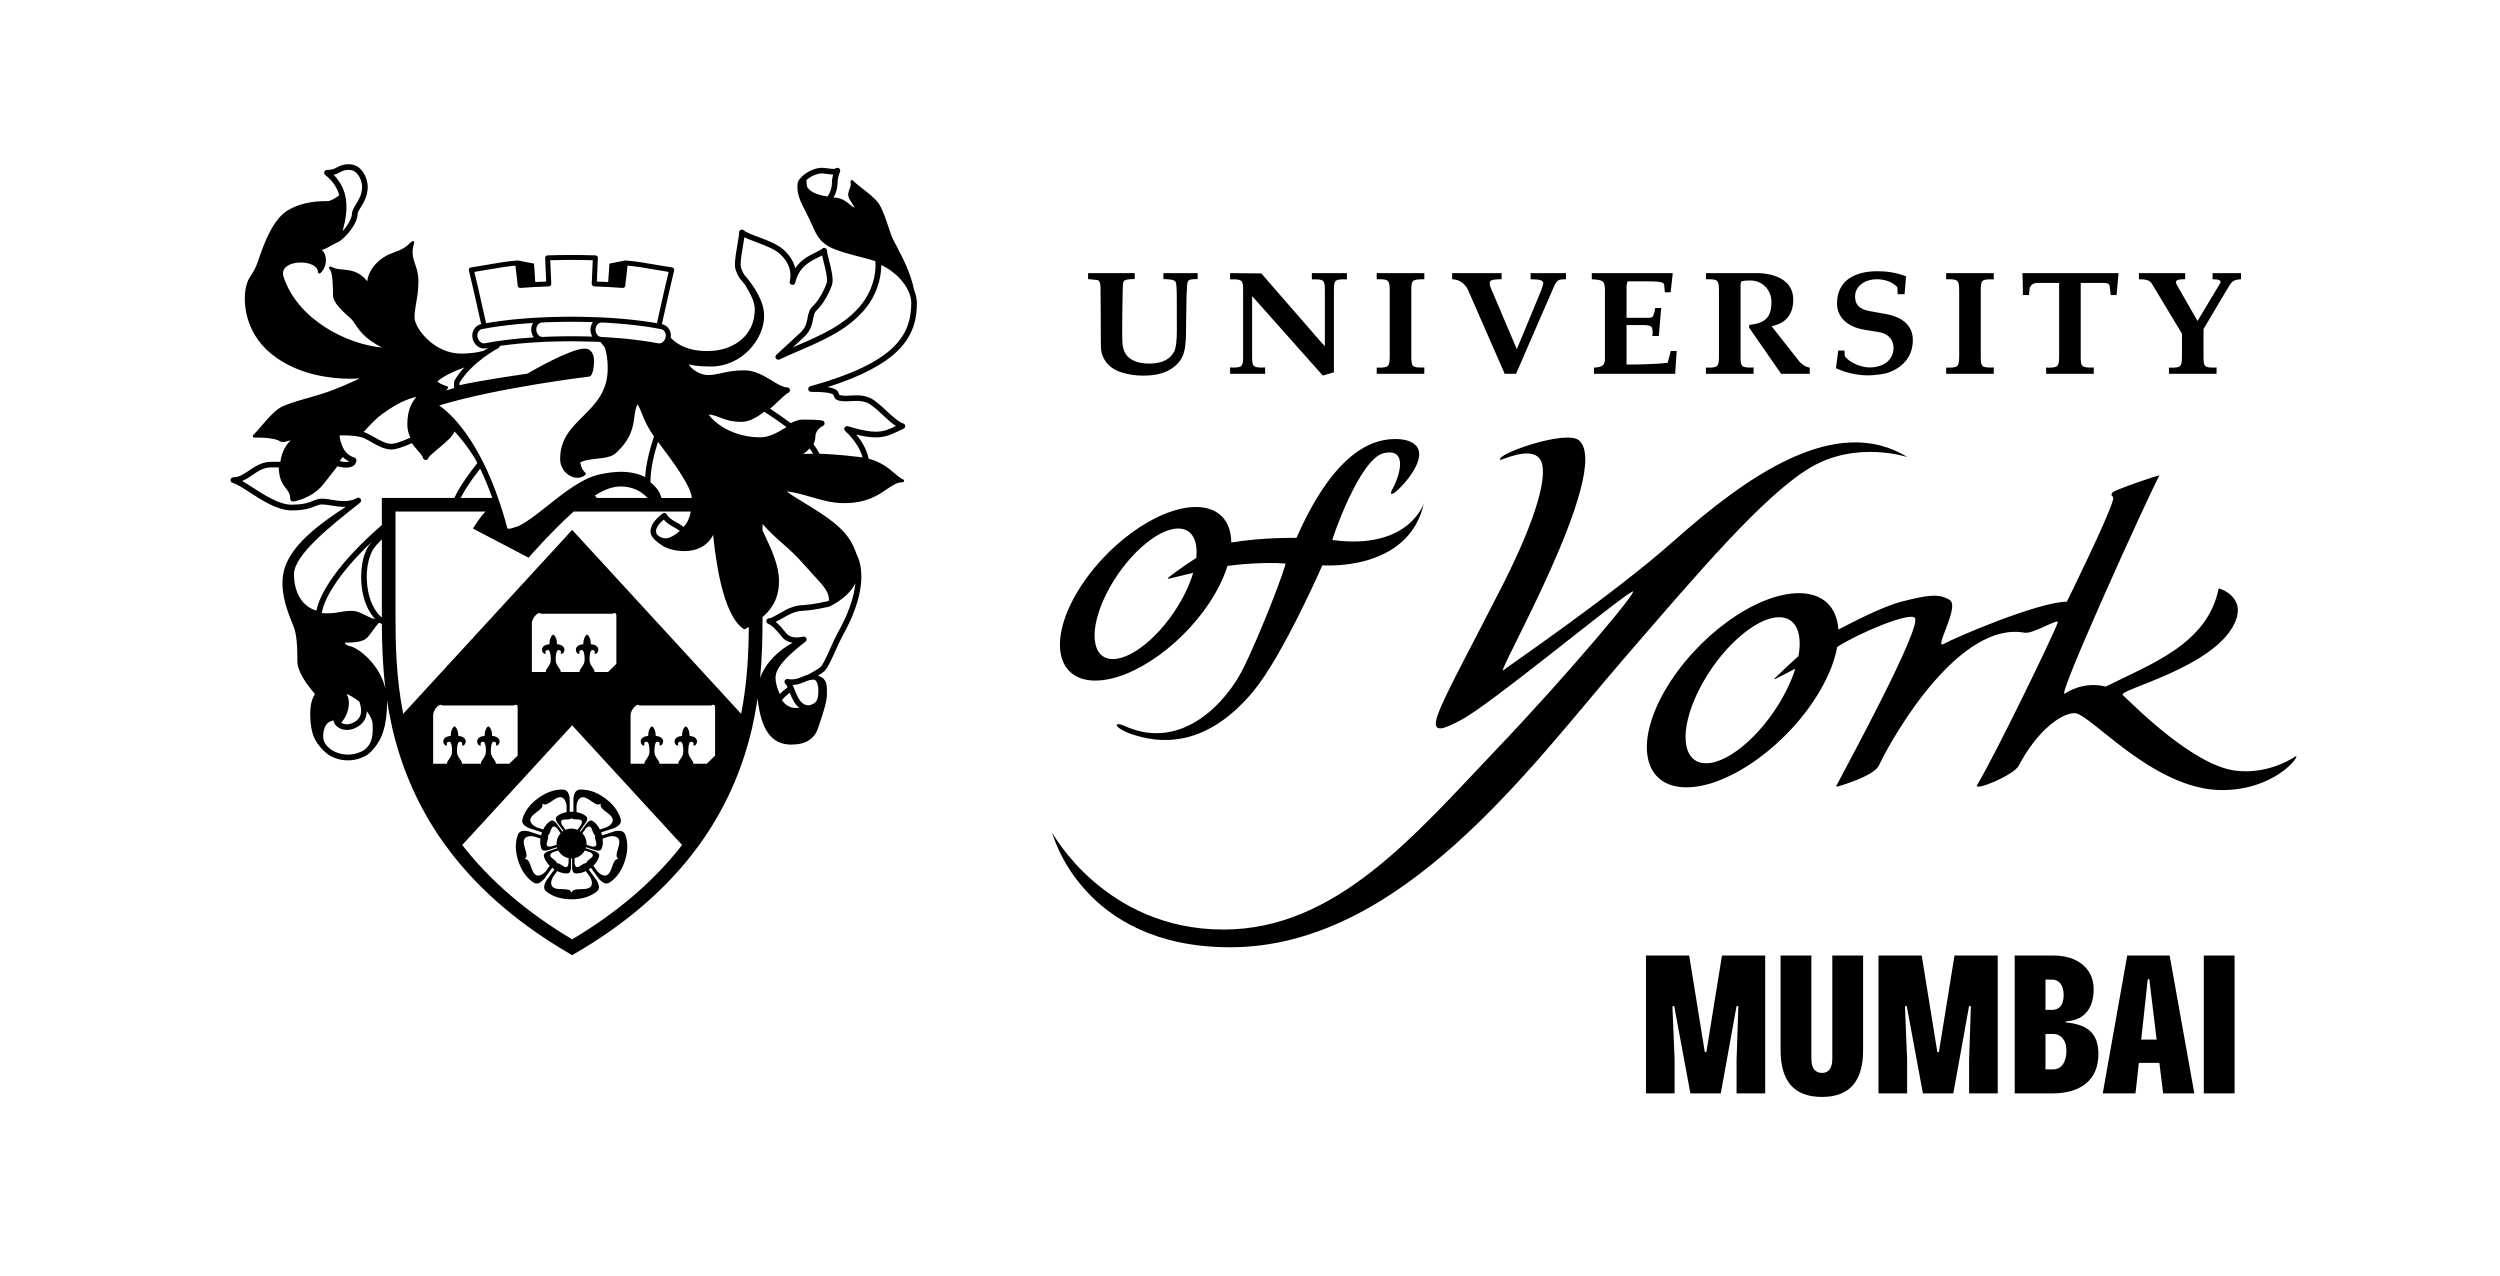 <svg width="944" height="482" viewBox="0 0 944 482" fill="none" xmlns="http://www.w3.org/2000/svg">
<path d="M694.123 132.351L693.254 139.025C693.254 139.025 698.479 141.742 705.344 141.742C707.252 141.742 711.303 141.341 713.092 140.683C719.275 138.422 722.283 133.939 722.283 128.429C722.283 122.92 718.407 119.696 711.929 118.54L707.252 117.707C703.548 117.101 700.477 116.217 700.477 111.915C700.477 108.212 703.962 105.446 708.75 105.446C711.471 105.446 714.706 106.391 716.443 108.487L716.558 111.097H719.163L719.741 104.342C716.033 102.914 712.503 102.413 708.922 102.413C700.537 102.413 693.661 105.781 693.661 114.614C693.661 119.365 697.063 123.347 703.962 124.503L709.619 125.44C713.551 126.109 715.004 128.872 715.004 131.236C715.004 136.266 710.83 138.746 705.918 138.746C702.911 138.746 698.409 137.039 696.612 134.504L696.437 132.351H694.123Z" fill="black"/>
<path d="M566.506 173.659C566.785 173.923 577.261 168.655 581.104 172.871C585.602 177.76 579.728 196.545 567.616 220.484C555.847 243.701 545.285 262.851 542.799 270.216C540.28 277.681 545.684 274.96 551.356 272.056C562.645 266.264 610.311 226.521 616.37 223.38C619.777 221.618 592.351 254.311 565.429 282.57C534.552 314.921 504.741 350.998 461.984 350.998C417.131 350.998 397.316 314.423 397.316 314.423C397.316 314.423 408.217 357.686 464.48 357.686C528.939 357.686 577.548 290.001 612.793 249.159C641.344 216.093 666.123 186.902 683.602 176.551C701.099 166.19 720.251 172.607 720.251 172.607C692.975 155.769 659.083 180.236 631.803 204.434C609.163 224.529 570.158 251.084 567.616 253.114C564.296 255.75 609.215 177.607 596.249 166.287C591.442 162.078 564.359 171.607 566.506 173.659Z" fill="black"/>
<path d="M846.203 105.465V103.13H835.481V105.453C837.784 105.453 838.973 105.836 838.339 106.944C837.761 107.948 829.79 121.205 829.79 121.205C829.79 121.205 822.731 108.907 821.96 107.55C821.24 106.29 821.375 105.327 825.124 105.457V103.134H807.656V105.468C811.793 105.364 812.158 106.483 813.116 108.071C814.07 109.662 823.909 126.012 823.909 126.012V134.578C823.853 138.549 823.626 138.928 818.989 138.824V141.147H836.979V138.764C832.294 138.932 832.059 138.552 832.059 134.582C832.059 134.582 832.007 124.808 832.059 124.239C832.059 124.239 840.873 109.324 841.649 108.1C842.431 106.877 843.068 105.472 846.203 105.472" fill="black"/>
<path d="M469.4 134.504C469.4 138.485 469.165 138.924 464.48 138.757V141.144H477.718V138.757C473.037 138.924 472.802 138.485 472.802 134.504V111.807L499.494 141.82L503.679 140.571V109.759C503.679 105.788 503.918 105.349 508.595 105.506V103.13H495.35V105.506C500.045 105.349 500.269 105.788 500.269 109.759V130.697L498.95 129.314L476.283 103.245L464.48 103.13V105.506C469.165 105.349 469.4 105.788 469.4 109.759V134.504Z" fill="black"/>
<path d="M524.762 134.504C524.706 138.486 524.467 138.924 519.846 138.805V141.14H537.824V138.753C533.151 138.921 532.912 138.482 532.912 134.5V109.755C532.912 105.785 533.121 105.431 537.824 105.45V103.126H519.846V105.457C524.467 105.346 524.706 105.785 524.762 109.755V134.5V134.504Z" fill="black"/>
<path d="M563.673 110.484C563.14 109.264 562.328 107.829 562.555 106.502C562.742 105.502 564.996 105.45 567.009 105.45V103.126H548.341V105.45C550.141 105.45 552.91 106.398 554.297 109.428L568.168 141.136H572.476C572.476 141.136 582.006 119.09 586.85 108.045C588.002 105.614 588.58 105.45 591.304 105.45V103.126H577.947V105.45C581.458 105.45 582.736 105.859 582.736 106.937C582.736 107.502 582.229 108.595 581.879 109.815L572.748 131.85L563.673 110.48V110.484Z" fill="black"/>
<path d="M606.025 135.445C606.025 137.876 605.149 138.638 601.884 138.816V141.14H632.545L633.119 132.534H630.868L629.72 136.995C629.72 136.995 624.551 137.66 614.183 137.66V122.752H620.843C621.879 122.752 623.72 122.856 623.902 124.12C624.163 125.232 623.947 126.883 623.947 126.883H626.373L627.268 116.291H624.968C624.864 117.562 624.696 118.053 624.338 118.99C624.077 119.99 623.265 119.99 622.456 119.99H614.183V108.223C614.183 107.547 614.35 106.829 614.574 106.234C616.251 106.234 623.66 106.175 625.74 106.342C627.003 106.454 628.337 106.673 628.4 107.55C628.512 108.77 628.632 110.354 628.632 110.354H630.834L631.408 105.179L631.635 103.134H601.057V105.461C605.473 105.68 605.905 106.071 606.025 109.491V135.448V135.445Z" fill="black"/>
<path d="M649.084 134.504C649.021 138.486 648.794 138.924 644.161 138.805V141.14H662.154V138.753C657.47 138.921 657.231 138.482 657.231 134.5V107.539C657.231 107.156 657.47 106.279 657.47 106.279C658.889 105.944 659.281 105.907 660.932 105.907C665.441 105.907 668.896 109.458 668.896 113.986C668.896 119.027 667.305 122.039 660.567 122.659L660.432 123.667L672.541 141.136H683.356V138.802C681.899 138.646 680.17 137.489 679.301 136.322L668.941 123.169C675.03 122.012 677.345 117.845 677.106 112.532C676.786 105.461 669.597 103.126 663.205 103.126H644.161V105.457C648.794 105.346 649.021 105.785 649.084 109.755V134.5V134.504Z" fill="black"/>
<path d="M739.791 134.504C739.713 138.486 739.497 138.924 734.875 138.805V141.14H752.842V138.753C748.162 138.921 747.938 138.482 747.938 134.5V109.755C747.938 105.785 748.162 105.346 752.842 105.502V103.126H734.875V105.457C739.497 105.346 739.713 105.785 739.791 109.755V134.5V134.504Z" fill="black"/>
<path d="M785.679 106.829H793.826C797.009 106.892 796.439 107.223 796.841 109.985C796.957 110.759 796.957 110.629 796.957 111.406H799.211C799.513 108.086 799.964 103.13 799.964 103.13H763.646C763.646 103.13 763.937 108.699 763.822 111.406H766.136C766.252 110.023 766.315 109.547 766.427 108.602C767.131 107.394 767.642 107 769.047 106.833H777.529V134.507C777.469 138.485 777.238 138.928 772.613 138.813V141.136H790.591V138.761C785.918 138.928 785.679 138.489 785.679 134.511V106.836V106.829Z" fill="black"/>
<path d="M410.863 105.375V103.13H428.472V105.375C426.467 105.375 425.193 105.55 424.652 105.892C424.376 106.048 424.186 106.364 424.097 106.829C423.836 107.952 423.739 123.626 423.739 123.626C423.739 126.912 423.769 128.946 423.847 129.715C424.022 131.407 424.447 132.775 425.159 133.801C425.867 134.846 426.94 135.679 428.405 136.318C429.859 136.957 431.715 137.285 433.962 137.285C436.544 137.285 438.598 136.846 440.13 135.995C441.658 135.143 442.753 134.028 443.406 132.663C444.058 131.295 444.378 128.7 444.378 124.86C444.378 124.86 444.371 111.71 444.352 110.669C444.296 108.402 444.173 107.03 443.965 106.565C443.83 106.268 443.618 106.056 443.324 105.918C442.705 105.61 441.371 105.424 439.302 105.375V103.13H452.242V105.375C450.509 105.375 449.417 105.506 448.977 105.788C448.757 105.929 448.575 106.201 448.429 106.61C448.295 107.015 448.124 108.543 448.027 112.071C447.941 115.309 447.837 126.079 447.837 126.079C447.837 127.689 447.717 129.366 447.471 131.091C447.229 132.82 446.737 134.292 446.014 135.519C445.276 136.746 444.244 137.861 442.902 138.842C441.564 139.831 439.977 140.579 438.132 141.077C436.299 141.586 434.174 141.831 431.763 141.831C428.934 141.831 426.296 141.467 423.847 140.735C422.058 140.196 420.609 139.474 419.476 138.564C418.335 137.653 417.478 136.634 416.886 135.511C416.289 134.388 415.928 133.303 415.797 132.251C415.708 131.611 415.659 129.857 415.659 127.027C415.659 127.027 415.637 110.197 415.548 108.186C415.492 107.39 415.38 106.81 415.208 106.45C415.115 106.256 414.884 106.022 414.508 105.758L410.863 105.375Z" fill="black"/>
<path d="M503.101 203.903C502.87 203.877 513.343 173.12 522.548 171.101C532.331 168.956 527.929 180.927 525.898 184.459C524.493 186.89 525.425 187.121 527.46 185.325C530.918 182.269 539.02 172.8 534.597 168.16C533.192 166.688 530.613 165.777 526.733 165.777C516.589 165.777 502.952 172.681 489.554 203.103C489.554 203.103 476.417 202.869 464.928 204.862C464.872 196.727 460.243 191.441 451.56 191.441C437.096 191.441 416.87 206.115 406.391 224.216C395.911 242.314 399.142 256.988 413.61 256.988C428.077 256.988 448.299 242.314 458.782 224.216C460.918 220.528 462.472 216.985 463.489 213.676C467.104 213.197 476.764 212.156 485.354 212.784C486.033 212.833 475.821 239.909 468.99 253.274C463.504 264.003 446.89 284.146 424.682 274.149C420.128 272.104 420.474 274.911 427.511 277.279C437.122 280.514 454.906 283.194 473.35 260.914C484.367 247.608 499.326 213.465 499.326 213.465C499.326 213.465 532.006 216.115 537.69 189.909C537.69 189.909 532.249 207.829 503.101 203.906M420.236 248.865C412.063 248.865 410.96 237.831 417.769 224.216C424.581 210.602 436.727 199.568 444.9 199.568C450.069 199.568 452.409 203.981 451.709 210.669C446.368 214.019 441.303 217.97 441.303 217.97C440.748 218.405 440.856 218.632 441.546 218.472L450.542 216.305C449.804 218.788 448.753 221.447 447.371 224.216C440.558 237.831 428.409 248.865 420.236 248.865Z" fill="black"/>
<path d="M867.013 285.455C867.013 285.455 857.089 292.697 844 290.987C828.277 288.923 806.654 267.297 801.559 262.435C799.495 260.453 836.133 252.17 843.855 235.191C848.457 225.075 837.788 222.172 837.788 222.172C833.528 243.099 812.729 250.46 795.082 259.275C795.082 259.275 787.699 256.776 779.657 261.907C776.347 264.007 810.224 189.366 815.352 179.581C815.624 179.054 798.269 185.099 797.713 185.909C796.435 187.708 798.399 186.679 797.859 188.801C796.141 195.352 780.443 227.205 780.443 227.205C769.881 227.205 738.14 240.757 734.015 243.117C729.878 245.489 740.209 229.046 736.206 226.544C732.188 224.023 727.806 224.7 718.44 227.068C710.625 229.042 699.53 234.99 694.164 237.719C693.642 229.343 688.51 223.978 679.257 223.978C663.079 223.978 640.461 240.392 628.732 260.635C617.011 280.886 620.623 297.296 636.808 297.296C652.994 297.296 675.612 280.886 687.336 260.635C690.731 254.769 692.837 249.226 693.724 244.303C702.191 238.835 721.567 230.849 723.088 233.381C725.454 237.34 698.338 287.321 693.37 296.794C693.277 296.965 693.556 297.102 694.141 296.924C700.373 295.02 707.987 292.128 709.466 289.05C716.413 274.606 740.753 234.578 764.459 238.909C767.712 239.511 777.719 233.087 777.003 235.094C775.211 240.102 753.819 284.25 746.596 296.37C744.934 299.136 760.363 292.753 762.249 289.165C769.144 276.004 778.274 269.271 783.376 269.271C789.156 269.271 813.131 298.337 839.04 298.337C858.434 298.337 868.232 285.979 867.013 285.455ZM644.221 288.21C635.079 288.21 633.845 275.867 641.459 260.635C649.081 245.411 662.669 233.065 671.807 233.065C678.153 233.065 680.688 239.009 679.1 247.735C674.427 251.928 670.268 256.003 670.268 256.003C669.764 256.497 669.865 256.639 670.495 256.319L677.907 252.493C677.095 255.066 675.988 257.802 674.572 260.635C666.951 275.867 653.366 288.21 644.221 288.21Z" fill="black"/>
<path d="M236.247 315.59C235.956 314.702 235.64 314.289 234.973 313.947C234.074 313.486 232.256 313.839 232.088 313.891C232.088 313.891 228.357 315.107 227.336 315.438C227.273 315.196 227.202 314.951 227.124 314.702C227.079 314.564 227.031 314.43 226.982 314.296C228.104 313.932 231.887 312.69 231.894 312.69C232.058 312.635 233.735 311.85 234.19 310.954C234.369 310.601 234.454 310.285 234.454 309.939C234.454 309.631 234.387 309.296 234.25 308.88C233.318 306.032 231.35 303.5 228.402 301.363C225.451 299.225 222.428 298.139 219.424 298.132C218.493 298.132 218.001 298.31 217.471 298.834C216.752 299.545 216.521 301.374 216.521 301.556V306.53C216.29 306.519 216.059 306.512 215.82 306.512C215.582 306.512 215.351 306.519 215.12 306.53V301.548C215.116 301.374 214.889 299.545 214.169 298.834C213.637 298.31 213.145 298.132 212.213 298.132C209.205 298.139 206.187 299.225 203.239 301.363C200.287 303.5 198.319 306.032 197.388 308.876C197.25 309.296 197.183 309.631 197.183 309.939C197.183 310.285 197.268 310.601 197.447 310.954C197.902 311.854 199.579 312.635 199.747 312.69C199.747 312.69 203.757 313.995 204.662 314.289C204.614 314.427 204.565 314.564 204.521 314.702C204.442 314.947 204.372 315.185 204.312 315.423C203.011 315.003 199.56 313.895 199.553 313.891C199.389 313.836 197.57 313.486 196.668 313.947C196.005 314.289 195.684 314.702 195.401 315.59C194.477 318.449 194.578 321.646 195.703 325.108C196.829 328.561 198.632 331.212 201.062 332.974C201.819 333.525 202.322 333.673 203.064 333.565C204.059 333.409 205.326 332.06 205.434 331.915C205.434 331.915 207.871 328.565 208.497 327.699C208.605 327.781 208.721 327.87 208.836 327.952C209.008 328.074 209.176 328.19 209.343 328.301C208.617 329.298 206.325 332.454 206.321 332.458C206.228 332.591 205.464 333.96 205.464 334.952C205.464 335.041 205.471 335.131 205.486 335.209C205.605 335.949 205.903 336.38 206.656 336.926C209.09 338.685 212.176 339.577 215.82 339.577C219.465 339.577 222.547 338.685 224.981 336.926C225.734 336.38 226.032 335.949 226.155 335.209C226.17 335.131 226.17 335.041 226.17 334.952C226.17 333.96 225.41 332.591 225.316 332.454C225.316 332.454 223.039 329.327 222.294 328.305C222.465 328.19 222.633 328.074 222.804 327.952C222.92 327.87 223.032 327.784 223.144 327.699C223.863 328.688 226.207 331.915 226.215 331.919C226.319 332.06 227.582 333.409 228.585 333.565C229.323 333.673 229.822 333.525 230.579 332.978C233.008 331.212 234.812 328.561 235.938 325.108C237.067 321.646 237.168 318.449 236.243 315.59M217.691 304.129C217.691 303.958 217.963 302.619 218.452 301.95C219.789 300.11 221.612 301.366 223.222 302.47C224.444 303.314 225.607 304.117 226.479 303.66L226.87 303.459L226.796 303.891C226.785 303.954 226.777 304.017 226.777 304.084C226.777 304.972 227.828 305.768 228.935 306.612C230.102 307.504 231.384 308.478 231.384 309.687C231.384 310.092 231.238 310.519 230.91 310.977C230.411 311.664 229.185 312.341 229.08 312.367C229.08 312.367 227.146 313.006 226.52 313.211C225.894 311.932 225.059 310.91 224.034 310.162C223.617 309.858 223.345 309.783 222.942 309.846C222.436 309.921 221.735 310.62 221.623 310.765C221.623 310.765 220.367 312.497 219.245 314.033C219.137 313.947 219.029 313.869 218.914 313.795C220.035 312.259 221.273 310.508 221.273 310.508C221.366 310.371 221.754 309.62 221.754 309.107C221.754 309.058 221.754 309.014 221.742 308.973C221.675 308.571 221.515 308.341 221.098 308.036C220.132 307.341 218.996 306.88 217.691 306.66C217.691 305.991 217.691 304.129 217.691 304.129ZM221.448 318.029C221.336 316.72 220.777 315.542 219.92 314.639C220.531 313.798 221.291 312.754 221.291 312.754C221.344 312.694 221.832 312.259 222.171 312.148C223.002 311.88 223.308 312.564 223.714 313.724C223.967 314.445 224.232 315.185 224.769 315.449C224.683 315.62 224.627 315.802 224.627 316.01C224.627 316.449 224.78 316.944 224.921 317.434C225.089 317.981 225.212 318.434 225.212 318.788C225.212 319.196 225.048 319.475 224.605 319.62C224.265 319.728 223.617 319.661 223.527 319.643C223.52 319.643 222.361 319.271 221.448 318.977C221.463 318.825 221.467 318.669 221.467 318.512C221.467 318.353 221.459 318.189 221.444 318.029M217.766 309.415C218.999 309.441 219.752 309.523 219.752 310.389C219.752 310.746 219.488 311.341 219.443 311.419C219.435 311.426 218.69 312.497 218.075 313.345C217.404 313.051 216.663 312.884 215.888 312.876C215.861 312.876 215.835 312.873 215.813 312.873C215.015 312.873 214.263 313.036 213.577 313.33C212.958 312.486 212.176 311.415 212.176 311.415C212.138 311.345 211.874 310.757 211.874 310.389C211.874 309.523 212.623 309.441 213.86 309.415C214.613 309.393 215.392 309.374 215.813 308.958C216.234 309.374 217.013 309.393 217.766 309.415ZM202.572 312.371C202.449 312.341 201.223 311.664 200.723 310.977C199.389 309.136 201.148 307.798 202.698 306.612C203.883 305.712 205.002 304.861 204.838 303.891L204.77 303.459L205.158 303.66C206.03 304.117 207.189 303.314 208.415 302.47C210.025 301.366 211.844 300.11 213.182 301.95C213.674 302.623 213.938 303.961 213.938 304.11V306.664C212.641 306.88 211.505 307.341 210.54 308.036C210.115 308.341 209.958 308.571 209.895 308.973C209.887 309.014 209.884 309.058 209.884 309.107C209.884 309.62 210.267 310.371 210.364 310.512C210.364 310.512 211.643 312.263 212.746 313.776C212.619 313.858 212.504 313.943 212.384 314.033C211.263 312.49 210.01 310.761 210.01 310.761C209.899 310.62 209.198 309.921 208.687 309.846C208.281 309.783 208.017 309.858 207.599 310.162C206.578 310.91 205.747 311.928 205.121 313.203C204.383 312.958 202.572 312.371 202.572 312.371ZM210.178 318.977C209.254 319.278 208.091 319.646 208.091 319.646C208.016 319.661 207.364 319.728 207.021 319.62C206.578 319.475 206.414 319.196 206.414 318.788C206.414 318.434 206.537 317.981 206.701 317.434C206.846 316.944 206.995 316.449 206.995 316.01C206.995 315.802 206.939 315.62 206.857 315.449C207.39 315.185 207.659 314.445 207.908 313.724C208.318 312.564 208.628 311.88 209.455 312.148C209.798 312.259 210.275 312.69 210.342 312.757C210.349 312.765 211.102 313.806 211.71 314.639C210.964 315.423 210.446 316.419 210.249 317.527C210.193 317.847 210.159 318.178 210.159 318.512C210.159 318.669 210.171 318.825 210.182 318.977M205.937 329.164C205.87 329.275 204.841 330.227 204.04 330.487C201.871 331.19 201.137 329.108 200.488 327.268C199.993 325.866 199.527 324.543 198.55 324.398L198.118 324.331L198.431 324.026C199.136 323.334 198.733 321.992 198.304 320.568C197.742 318.698 197.112 316.583 199.277 315.88C200.082 315.62 201.472 315.791 201.58 315.832C201.58 315.832 203.287 316.378 204.066 316.628C203.891 317.888 203.984 319.077 204.338 320.178C204.495 320.672 204.662 320.895 205.031 321.081C205.486 321.316 206.462 321.163 206.641 321.107C206.641 321.107 208.594 320.483 210.335 319.921C210.368 320.052 210.405 320.182 210.45 320.308C208.695 320.881 206.772 321.524 206.772 321.524C206.6 321.583 205.713 322.029 205.486 322.49C205.303 322.855 205.296 323.134 205.456 323.628C205.848 324.825 206.559 325.922 207.577 326.907C207.081 327.587 205.926 329.175 205.933 329.164M208.971 324.412C208.244 323.858 207.756 323.438 207.756 322.97C207.756 322.81 207.815 322.639 207.946 322.457C208.154 322.167 208.717 321.843 208.803 321.806C208.81 321.803 209.917 321.42 210.804 321.13C211.591 322.624 213.029 323.725 214.743 324.052C214.736 324.948 214.669 326.071 214.669 326.071C214.661 326.145 214.524 326.784 214.315 327.074C213.804 327.777 213.152 327.401 212.131 326.703C211.501 326.271 210.86 325.851 210.268 325.952C210.182 325.357 209.578 324.877 208.967 324.412M222.834 331.16C222.916 331.26 223.509 332.532 223.509 333.372C223.509 335.644 221.295 335.696 219.342 335.744C217.852 335.781 216.447 335.815 216.007 336.692L215.813 337.082L215.615 336.692C215.179 335.815 213.771 335.781 212.28 335.744C210.327 335.696 208.113 335.644 208.113 333.372C208.113 332.532 208.702 331.26 208.777 331.171C208.777 331.171 209.988 329.506 210.413 328.922C211.605 329.513 212.802 329.814 213.994 329.814C214.512 329.814 214.777 329.725 215.068 329.435C215.433 329.074 215.586 328.097 215.593 327.915V324.152C215.664 324.152 215.735 324.156 215.809 324.156H215.854C215.914 324.152 215.97 324.152 216.025 324.148V327.918C216.033 328.097 216.182 329.071 216.555 329.435C216.845 329.725 217.106 329.814 217.628 329.814C218.821 329.814 220.021 329.513 221.206 328.922C221.75 329.669 222.834 331.156 222.834 331.16ZM222.648 324.412C222.044 324.877 221.437 325.357 221.351 325.952C220.758 325.851 220.114 326.271 219.484 326.703C218.47 327.401 217.818 327.777 217.307 327.074C217.095 326.788 216.961 326.152 216.95 326.059V324.037C218.63 323.695 220.039 322.609 220.814 321.137C221.709 321.427 222.827 321.806 222.827 321.806C222.894 321.84 223.464 322.167 223.677 322.457C223.807 322.639 223.87 322.81 223.87 322.97C223.87 323.438 223.375 323.858 222.648 324.412ZM233.191 324.026L233.508 324.331L233.072 324.398C232.099 324.543 231.633 325.866 231.138 327.268C230.489 329.108 229.751 331.19 227.586 330.487C226.781 330.231 225.756 329.275 225.693 329.179C225.693 329.179 224.459 327.483 224.042 326.907C225.055 325.922 225.767 324.825 226.162 323.628C226.241 323.394 226.278 323.208 226.278 323.037C226.278 322.847 226.229 322.684 226.133 322.49C225.901 322.029 225.018 321.583 224.843 321.524C224.843 321.524 222.909 320.877 221.168 320.312C221.213 320.182 221.25 320.052 221.284 319.918C223.009 320.475 224.981 321.107 224.981 321.107C225.16 321.163 226.136 321.316 226.591 321.081C226.96 320.895 227.128 320.672 227.284 320.178C227.638 319.081 227.731 317.903 227.564 316.642C228.335 316.393 230.027 315.836 230.027 315.836C230.15 315.791 231.544 315.62 232.349 315.88C234.514 316.583 233.881 318.698 233.322 320.568C232.897 321.992 232.494 323.338 233.191 324.026Z" fill="black"/>
<path d="M262.972 320.479C262.972 320.479 262.976 320.479 262.979 320.472ZM171.017 322.937C182.085 337.005 196.78 349.433 214.751 359.909L216.052 360.668L217.352 359.909C235.327 349.433 250.018 337.005 261.083 322.937L264.228 318.754C272.587 307.136 278.763 294.191 282.631 280.19L282.638 280.202L282.769 279.688C283.142 278.324 283.499 276.952 283.824 275.569V275.554L283.827 275.547L284.14 274.231L284.125 274.216C284.934 270.625 285.568 267.111 286.071 263.68C286.078 263.743 286.078 263.803 286.086 263.866C287.349 275.666 291.374 281.161 298.761 281.161C304.254 281.161 307.601 279.042 308.987 274.681C309.099 274.328 309.263 273.84 309.46 273.261C310.504 270.201 312.244 265.078 312.244 262.189C312.244 261.966 312.244 261.739 312.248 261.513C312.267 259.025 312.285 256.256 309.326 255.356C309.196 255.241 309.069 255.14 308.939 255.055C309.96 254.445 310.765 253.921 311.242 253.479C312.524 252.296 313.884 249.263 315.46 245.746C316.355 243.753 317.279 241.69 318.181 240.017C318.229 239.927 318.297 239.801 318.39 239.641C324.923 227.915 326.876 217.461 323.883 210.193C323.864 210.156 323.849 210.119 323.827 210.085C323.786 210.003 323.726 209.933 323.667 209.87C321.882 204.721 319.933 200.824 312.203 195.356C308.894 193.017 305.733 191.106 303.195 189.567C300.587 187.991 298.407 186.667 297.084 185.511C300.158 185.887 303.166 186.76 306.08 187.612C310.086 188.775 314.231 189.984 318.688 189.984C327.177 189.984 331.475 187.054 334.922 184.701C337.054 183.247 338.738 182.102 340.825 182.102C341.093 182.102 341.321 181.912 341.369 181.652C341.421 181.392 341.28 181.132 341.03 181.035C340.035 180.641 339.006 179.764 337.814 178.745C335.615 176.867 332.723 174.414 327.99 173.205C327.975 173.135 327.964 173.064 327.949 172.994C327.282 169.956 325.702 166.93 323.328 164.086C325.512 164.629 328.269 165.168 330.573 165.168C334.292 165.168 336.789 163.963 339.208 162.8C339.834 162.495 340.49 162.182 341.16 161.889C341.567 161.714 341.82 161.305 341.802 160.866C341.779 160.424 341.492 160.041 341.071 159.9C339.144 159.253 336.863 157.119 334.653 155.056C332.283 152.843 330.047 150.754 327.859 149.988C326.462 149.494 325.038 149.267 323.376 149.267C322.631 149.267 321.915 149.308 321.226 149.353C320.574 149.39 319.959 149.431 319.351 149.431C318.595 149.431 317.969 149.371 317.38 149.245C317.033 149.167 316.94 149.089 316.936 149.089C316.914 149.055 316.877 148.929 316.847 148.836C316.485 147.62 315.859 146.653 312.472 146.178C325.139 142.148 333.945 137.53 339.286 132.136C345.409 125.946 346.203 119.403 346.21 114.391C346.21 114.231 346.203 114.071 346.195 113.908V113.77C346.195 113.77 346.188 113.722 346.188 113.711C346.087 112.276 345.726 110.867 345.156 109.513C343.933 103.193 340.821 97.271 338.645 93.133C337.683 91.3 336.852 89.724 336.491 88.676C336.211 87.869 335.932 87.025 335.645 86.17C334.449 82.579 333.215 78.861 331.717 76.701C330.569 75.043 327.979 73.009 325.694 71.213C324.256 70.08 322.892 69.009 322.098 68.198C321.919 68.016 321.639 67.979 321.416 68.109C321.196 68.239 321.095 68.503 321.17 68.745C321.446 69.645 321.159 70.384 320.827 71.243C320.559 71.942 320.275 72.663 320.275 73.533C320.275 74.511 320.991 75.623 321.684 76.697C322.027 77.229 322.59 78.099 322.623 78.433C322.348 78.377 321.699 77.846 321.174 77.415C319.918 76.381 318.196 74.968 316.042 74.723C315.602 74.675 315.173 74.619 314.752 74.559C315.785 72.812 316.262 70.793 316.262 69.221C316.262 67.537 316.623 66.473 317.044 65.25L317.212 64.763C317.365 64.302 317.19 63.793 316.776 63.529C316.366 63.265 315.829 63.31 315.472 63.641C315.464 63.648 315.319 63.778 314.659 63.778C314.089 63.778 313.396 63.685 312.658 63.585C311.834 63.473 310.985 63.362 310.191 63.362C308.476 63.362 305.029 64.41 302.726 66.745C302.707 66.763 302.692 66.789 302.674 66.808C302.666 66.815 302.655 66.823 302.651 66.826C301.328 68.169 301.101 68.875 301.101 70.544C301.101 73.849 302.402 76.392 304.202 79.913C305.096 81.664 306.11 83.642 307.157 86.088C310.18 93.174 313.772 94.118 325.69 97.241C326.555 97.468 327.468 97.71 328.43 97.963C329.134 98.148 329.846 98.375 330.55 98.628C330.997 104.063 329 110.29 325.325 114.908C319.157 122.656 309.784 126.682 300.721 130.578C300.274 130.771 299.819 130.965 299.368 131.162L303.699 127.161C306.162 124.886 306.639 122.425 307.023 120.455C307.291 119.068 307.504 117.975 308.301 117.243C310.88 114.86 313.139 110.569 314.149 107.591C314.86 105.483 313.91 101.714 313.064 98.386C312.68 96.873 312.285 95.308 312.285 94.672C312.285 94.249 312.032 93.865 311.644 93.695C311.249 93.523 310.798 93.602 310.489 93.892C309.997 94.345 309.076 94.791 308.011 95.304C305.685 96.431 302.51 97.966 300.292 101.294C299.689 98.814 298.25 96.472 296.036 94.423C293.655 92.222 289.753 90.761 286.313 89.475C283.958 88.594 281.733 87.761 280.891 86.984C280.577 86.694 280.123 86.62 279.735 86.791C279.344 86.962 279.09 87.345 279.09 87.769C279.09 88.586 278.796 90.285 278.487 92.081C278.025 94.769 277.499 97.817 277.499 100.163C277.499 101.386 277.987 102.788 279.135 104.848C279.172 104.915 279.217 104.978 279.266 105.034C279.895 105.751 280.626 106.628 281.379 107.625C283.145 110.554 285.009 113.807 285.009 116.778C285.009 126.756 277.112 131.842 269.289 132.456C268.462 132.522 267.638 132.552 266.848 132.552C258.381 132.552 254.371 128.786 253.26 127.518C253.45 126.373 253.23 125.202 252.634 124.258C252.034 123.299 251.102 122.644 249.992 122.41L249.921 122.395L252.749 109.811L254.557 102.119C254.617 101.862 254.564 101.591 254.415 101.372C254.266 101.152 254.031 101.007 253.771 100.97C251.71 100.676 249.593 100.308 247.543 99.951C243.85 99.308 240.03 98.643 236.206 98.357C236.098 98.349 235.99 98.364 235.893 98.39L230.128 99.535L229.651 106.502C228.22 106.424 226.792 106.361 225.365 106.309L225.756 97.412C225.767 97.159 225.674 96.918 225.503 96.732C225.331 96.546 225.093 96.438 224.843 96.431C221.821 96.33 218.78 96.278 215.802 96.278C212.824 96.278 209.779 96.33 206.761 96.431C206.507 96.438 206.269 96.546 206.101 96.732C205.929 96.918 205.84 97.159 205.847 97.412L206.235 106.309C204.867 106.361 203.496 106.42 202.121 106.495L201.651 99.535L195.699 98.386C195.602 98.364 195.502 98.349 195.398 98.357C191.578 98.643 187.758 99.308 184.064 99.951C182.015 100.308 179.898 100.68 177.837 100.97C177.572 101.007 177.337 101.152 177.188 101.372C177.039 101.591 176.987 101.862 177.05 102.119L178.858 109.8L181.69 122.403L181.638 122.414C180.557 122.641 179.629 123.295 179.026 124.254C178.366 125.303 178.161 126.622 178.47 127.879C178.996 130.032 180.781 131.597 182.719 131.597C182.969 131.597 183.218 131.571 183.431 131.526L184.333 131.366C183.837 131.682 183.297 132.039 182.723 132.437C180.542 133.047 177.688 133.519 174.073 133.519C163.936 133.519 156.527 123.942 156.527 119.871C156.527 117.979 156.829 116.231 157.149 114.384C157.548 112.101 157.999 109.513 157.999 106.06C157.999 103.39 157.339 101.457 156.758 99.754C155.946 97.368 155.245 95.308 156.396 91.743C156.475 91.505 156.378 91.245 156.165 91.111C155.957 90.973 155.677 90.999 155.491 91.17C152.886 93.576 152.42 94.007 147.78 95.695C143.412 97.286 139.149 101.543 138.683 106.22C137.777 105.071 136.592 104.026 135.623 103.446C133.432 102.141 131.289 101.94 129.403 101.766C127.767 101.613 126.358 101.479 125.102 100.721C124.856 100.576 124.543 100.636 124.372 100.862C124.201 101.089 124.23 101.409 124.439 101.598C125.736 102.796 125.736 109.119 125.736 111.502C125.736 114.283 129.336 117.499 131.714 119.622C132.057 119.927 132.373 120.213 132.649 120.466C133.108 120.89 133.518 121.514 134.036 122.302C135.552 124.619 137.755 127.983 144.288 131.236C131.155 130.035 112.42 120.83 107.083 104.532C106.688 103.323 106.804 102.275 107.43 101.413C108.459 99.996 110.832 99.119 113.616 99.119C116.814 99.119 120.049 100.364 120.049 102.747C120.049 102.967 120.179 103.167 120.381 103.253C120.582 103.342 120.817 103.301 120.977 103.152C123.138 101.16 123.466 98.078 122.676 96.066C122.401 95.368 121.998 94.802 121.502 94.394C122.81 93.999 124.1 93.326 125.203 92.631C125.464 92.531 127.92 91.293 128.069 91.192C130.983 89.241 135.046 84.311 135.046 80.712C135.046 80.184 135.59 79.307 136.164 78.381C137.3 76.556 138.858 74.05 138.858 70.514C138.858 67.552 136.786 62.02 131.788 62.02C129.44 62.02 128.289 62.644 127.271 63.194C126.314 63.715 125.49 64.161 123.478 64.161C123.019 64.161 122.617 64.451 122.464 64.879C122.315 65.31 122.456 65.786 122.814 66.068C125.538 68.206 127.268 70.712 128.103 73.719C126.22 75.191 124.685 75.942 123.537 75.942C121.018 75.942 114.328 75.942 108.511 79.526C102.686 83.118 99.287 93.133 97.461 98.516L97.438 98.587C96.551 101.208 95.657 102.606 94.867 103.84C94.043 105.13 93.335 106.242 92.895 108.272C91.572 114.369 92.523 126.886 104.46 135.151C113.844 141.642 124.834 143.006 132.403 143.006C133.544 143.006 134.68 142.977 135.802 142.913C132.467 144.52 127.458 146.698 123.168 148.185C121.193 148.869 118.771 149.561 116.43 150.23C112.185 151.438 107.799 152.687 105.611 154.033C103.371 155.412 100.651 158.58 98.471 161.123C97.315 162.469 96.32 163.629 95.609 164.287C95.441 164.443 95.385 164.681 95.467 164.893C95.553 165.105 95.754 165.242 95.985 165.242C99.596 165.242 100.815 165.242 103.919 165.896C104.732 166.067 105.104 166.283 105.436 166.476C105.783 166.681 106.144 166.889 106.781 166.889C107.385 166.889 108.246 166.707 109.782 166.235C108.164 167.852 106.323 170.503 105.883 174.388H102.309C98.925 174.388 96.343 176.124 94.066 177.659C92.098 178.983 90.234 180.236 88.121 180.236C87.585 180.236 87.13 180.637 87.059 181.169C86.992 181.7 87.328 182.202 87.849 182.336C89.37 182.734 91.755 184.284 94.285 185.928C98.959 188.957 104.776 192.731 110.076 192.731C115.089 192.731 117.313 191.828 118.935 191.166C119.922 190.764 120.634 190.474 121.722 190.474C122.576 190.474 123.679 190.653 124.849 190.846C126.381 191.099 128.114 191.385 129.906 191.385C130.13 191.385 130.35 191.385 130.57 191.37C120.675 197.78 111.477 204.769 108.022 213.037C104.65 221.108 108.358 230.339 110.348 235.299C110.732 236.254 111.064 237.076 111.239 237.645C112.29 241.05 112.29 247.259 112.29 249.597C112.29 253.605 115.599 258.126 118.923 262.066C117.321 264.531 116.81 268.037 117.325 273.052C117.779 277.488 118.92 280.042 121.756 282.994C122.065 283.343 122.389 283.663 122.717 283.953C122.721 283.956 122.725 283.956 122.725 283.96C123.198 284.377 123.671 284.737 124.104 285.068C124.133 285.09 124.167 285.113 124.201 285.131C126.366 286.429 128.84 287.113 131.352 287.113C132.18 287.113 133.018 287.038 133.872 286.89C135.4 286.585 136.82 286.076 138.102 285.384C138.116 285.373 138.128 285.365 138.143 285.358C138.184 285.332 138.225 285.306 138.266 285.28H138.269C138.269 285.28 138.284 285.269 138.292 285.265C139.205 284.693 139.939 284.034 140.528 283.317C144.337 279.413 146.144 273.785 146.144 265.26C146.144 264.929 146.133 264.606 146.118 264.279C146.606 267.524 147.21 270.837 147.974 274.223L147.963 274.238L148.272 275.554C148.272 275.554 148.272 275.558 148.272 275.562V275.577C148.604 276.96 148.961 278.335 149.334 279.7L149.465 280.209L149.472 280.198C153.34 294.199 159.512 307.14 167.875 318.762L171.02 322.944L171.017 322.937ZM314.13 69.217C314.13 70.659 313.59 72.671 312.431 74.191C307.958 73.533 305.853 72.191 304.869 70.741C304.5 69.793 304.526 68.834 304.552 68.027C304.552 68.001 304.552 67.975 304.556 67.949C306.326 66.34 308.916 65.488 310.194 65.488C310.843 65.488 311.622 65.592 312.375 65.696C313.124 65.797 313.895 65.901 314.588 65.908C314.324 66.838 314.13 67.856 314.13 69.217ZM125.993 66.023C126.984 65.778 127.666 65.41 128.3 65.068C129.206 64.577 129.988 64.15 131.796 64.15C135.236 64.15 136.723 68.362 136.723 70.511C136.723 73.437 135.407 75.552 134.349 77.255C133.577 78.5 132.906 79.571 132.906 80.709C132.906 81.913 131.68 84.805 129.381 87.267C130.424 83.311 131.55 78.236 130.216 73.277C129.481 70.548 128.065 68.117 125.989 66.02M125.542 92.408C125.497 92.445 125.438 92.483 125.367 92.52C125.363 92.52 125.36 92.523 125.352 92.527C125.415 92.486 125.479 92.445 125.538 92.404M261.198 188.021V188.039H249.76C249.146 185.838 248.449 184.567 245.59 182.035C245.601 181.976 245.613 181.92 245.613 181.86C245.613 177.135 246.977 171.414 248.437 166.807C248.557 166.967 248.68 167.131 248.806 167.298C253.398 173.395 261.086 183.6 261.198 188.021ZM229.956 127.396C229.341 127.359 226.885 127.221 226.885 127.221C225.719 127.076 224.828 125.849 224.873 124.41C224.918 122.983 225.909 121.819 227.098 121.782C227.101 121.782 227.113 121.782 227.116 121.782C227.489 121.752 230.198 121.946 230.415 121.96L230.784 121.979C231.447 122.009 232.192 122.072 232.982 122.143C233.43 122.18 233.888 122.221 234.354 122.254L236.359 122.418L239.255 122.73C240.406 122.853 241.494 122.975 242.549 123.135C243.019 123.202 243.477 123.269 243.921 123.328C244.711 123.436 245.46 123.54 246.127 123.659L249.615 124.277C250.185 124.395 250.677 124.745 251.002 125.262C251.389 125.875 251.505 126.663 251.318 127.418C251.005 128.704 249.977 129.675 248.933 129.675C248.818 129.675 248.698 129.663 248.553 129.634L245.266 129.054C244.617 128.939 243.902 128.838 243.142 128.738C242.717 128.678 242.281 128.619 241.841 128.556C240.824 128.399 239.732 128.281 238.67 128.165L236.072 127.883L233.877 127.701C233.422 127.667 232.979 127.63 232.55 127.593C231.779 127.53 231.052 127.466 230.396 127.437L229.949 127.407L229.956 127.396ZM180.692 109.368L179.115 102.673C180.878 102.405 182.656 102.097 184.385 101.795C187.739 101.212 191.194 100.609 194.626 100.297L195.498 107.889C195.554 108.391 196.001 108.755 196.508 108.722C200.067 108.458 203.678 108.261 207.249 108.142C207.502 108.134 207.741 108.026 207.908 107.84C208.08 107.655 208.169 107.409 208.162 107.156L207.771 98.267C210.458 98.186 213.152 98.145 215.798 98.145C218.444 98.145 221.139 98.186 223.826 98.267L223.438 107.156C223.427 107.409 223.52 107.655 223.688 107.84C223.859 108.023 224.098 108.134 224.347 108.142C227.918 108.261 231.529 108.458 235.088 108.722C235.591 108.759 236.038 108.391 236.098 107.889L236.966 100.297C240.402 100.606 243.857 101.212 247.211 101.795C248.937 102.097 250.715 102.405 252.477 102.673L250.901 109.376L248.054 122.053L246.466 121.771C245.765 121.644 244.998 121.54 244.185 121.429C243.745 121.369 243.294 121.306 242.84 121.239C241.748 121.072 240.589 120.945 239.463 120.823L237.391 120.6L234.503 120.343C234.037 120.31 233.582 120.269 233.146 120.232C232.338 120.165 231.574 120.098 230.884 120.068L227.37 119.871C227.329 119.871 227.295 119.871 227.254 119.871C227.213 119.867 227.169 119.86 227.128 119.856C227.128 119.856 226.759 119.826 226.118 119.808L223.583 119.726C221.929 119.652 219.875 119.633 217.702 119.611L215.809 119.592L213.942 119.611C211.766 119.633 209.716 119.652 208.072 119.722L205.531 119.808C204.905 119.826 204.539 119.852 204.539 119.852C204.506 119.852 204.472 119.86 204.442 119.864C204.387 119.864 204.331 119.864 204.275 119.867L200.775 120.061C200.075 120.094 199.314 120.157 198.502 120.228C198.066 120.265 197.611 120.306 197.138 120.339L195.081 120.507L192.185 120.819C191.063 120.942 189.9 121.068 188.816 121.235C188.35 121.302 187.899 121.366 187.459 121.425C186.647 121.537 185.883 121.641 185.182 121.767L183.543 122.057L180.692 109.365V109.368ZM223.658 127.106L223.352 127.095C221.776 127.024 219.812 127.005 217.736 126.983C217.11 126.976 216.473 126.972 215.813 126.964C215.176 126.972 214.542 126.979 213.912 126.983C211.836 127.005 209.872 127.024 208.307 127.095L207.99 127.106L204.715 127.221V127.214C203.574 127.158 202.594 126.02 202.505 124.607C202.452 123.812 202.702 123.042 203.187 122.492C203.522 122.117 203.954 121.882 204.431 121.801C204.446 121.797 204.48 121.793 204.491 121.793C205.214 121.689 208.11 121.629 208.11 121.629H208.151C209.768 121.555 211.807 121.537 213.964 121.514L215.817 121.496L217.691 121.514C219.849 121.537 221.888 121.555 223.52 121.629L223.874 121.641C223.337 122.392 222.998 123.328 222.965 124.343C222.935 125.37 223.196 126.318 223.665 127.098M183.062 129.626C181.929 129.868 180.68 128.838 180.326 127.407C180.144 126.648 180.259 125.864 180.643 125.251C180.971 124.734 181.463 124.384 182.003 124.269L185.525 123.645C186.189 123.526 186.938 123.425 187.731 123.314C188.175 123.254 188.633 123.191 189.11 123.12C190.158 122.96 191.246 122.841 192.397 122.719L195.271 122.406L197.298 122.243C197.768 122.209 198.23 122.169 198.673 122.131C199.463 122.064 200.213 122.001 200.883 121.968L201.241 121.949C200.768 122.767 200.537 123.741 200.604 124.726C200.667 125.741 201.025 126.663 201.569 127.399L201.264 127.414C200.596 127.444 199.873 127.507 199.106 127.574C198.677 127.611 198.23 127.648 197.768 127.682L195.793 127.846L192.986 128.15C191.924 128.262 190.832 128.381 189.818 128.537C189.368 128.604 188.932 128.663 188.507 128.723C187.75 128.827 187.035 128.927 186.39 129.039L183.069 129.626H183.062ZM188.115 131.493C188.279 131.407 188.413 131.284 188.514 131.128L188.846 130.6C189.252 130.545 189.666 130.489 190.102 130.422C191.074 130.269 192.099 130.162 193.184 130.043L195.964 129.742L197.909 129.582C198.372 129.548 198.822 129.507 199.258 129.47C200.004 129.407 200.712 129.347 201.353 129.318L204.741 129.128C204.767 129.128 204.797 129.121 204.823 129.121C204.882 129.121 204.942 129.121 205.024 129.113C205.039 129.113 205.356 129.087 205.911 129.072L208.385 128.994C209.928 128.924 211.874 128.905 213.935 128.886C214.565 128.879 215.202 128.872 215.817 128.864C216.454 128.872 217.091 128.879 217.721 128.886C219.782 128.905 221.727 128.927 223.282 128.994L225.749 129.072C226.263 129.087 226.572 129.11 226.621 129.113C226.632 129.113 226.643 129.113 226.654 129.113C226.677 129.113 226.695 129.113 226.718 129.113C227.094 129.615 227.627 130.288 228.361 131.184C229.099 133.351 229.472 135.995 229.472 139.047C229.472 147.91 224.731 152.62 220.147 157.178C215.705 161.595 211.509 165.766 211.509 173.254C211.509 177.537 214.896 180.41 218.06 180.41C219.204 180.41 220.226 180.027 221.008 179.303C221.12 179.198 221.187 179.05 221.187 178.897C221.187 178.745 221.124 178.596 221.008 178.492C220.281 177.823 219.54 176.964 219.081 174.592C221.023 173.681 223.311 173.432 225.525 173.191C228.298 172.886 230.914 172.599 232.61 171.031C238.472 165.61 239.065 161.06 239.538 157.398C239.773 155.595 239.978 154.003 240.798 152.632C241.446 153.888 241.938 155.089 242.452 156.346C243.466 158.833 244.517 161.402 246.943 164.77C245.441 169.239 243.913 175.061 243.611 180.128C240.917 178.804 237.92 178.157 234.503 178.157C232.125 178.157 229.557 178.47 226.419 179.139C219.883 180.533 212.914 186.069 206.768 190.95C204.64 192.638 202.628 194.237 200.712 195.616C200.697 195.627 200.678 195.642 200.656 195.653C199.206 196.694 197.365 197.932 195.565 198.75L192.707 199.612C192.547 199.627 192.386 199.638 192.23 199.638C192.014 199.638 191.809 199.624 191.607 199.59C191.309 198.46 190.992 197.322 190.672 196.196C190.664 196.174 190.657 196.151 190.653 196.129C190.042 194.01 189.394 191.92 188.727 189.924C188.719 189.902 188.712 189.879 188.704 189.857C180.572 165.599 170.186 156.141 165.87 153.089C188.022 146.349 222.141 142.244 222.495 142.2C222.581 142.189 222.667 142.17 222.749 142.136C224.053 141.627 224.56 136.828 224.187 134.861C223.8 132.809 222.555 131.634 220.777 131.634C215.481 131.634 200.984 140.01 199.121 141.099C196.955 141.411 180.129 143.861 173.51 145.464V144.542C178.154 136.72 188.011 131.534 188.108 131.481M244.547 188.021H225.361C225.119 187.708 224.877 187.403 224.623 187.113C228.1 184.868 231.436 183.686 234.313 183.686C238.383 183.686 241.811 185.143 244.55 188.021M185.887 188.021H173.95C175.481 184.968 177.99 181.195 181.31 176.972C182.868 180.213 184.411 183.883 185.887 188.021ZM175.344 138.724C173.942 140.24 172.642 141.925 171.591 143.754C171.501 143.91 171.453 144.088 171.453 144.267V146.542C170.398 146.854 169.399 147.148 168.471 147.419C168.673 147.126 168.859 146.899 169.008 146.761C169.157 146.624 169.22 146.419 169.168 146.222C169.116 146.029 168.963 145.873 168.769 145.824C168.166 145.668 167.54 145.445 166.958 145.181C166.079 144.783 165.464 144.363 165.132 144.032C167.514 142.003 171.289 140.218 175.344 138.724ZM144.478 156.215C150.501 151.895 153.885 150.691 157.239 149.84C155.748 151.635 153.806 154.543 153.806 160.141C153.806 161.978 154.179 163.658 154.928 165.25C150.545 167.268 148.641 167.581 147.892 167.581C145.689 167.581 143.494 166.324 141.374 165.112C140.326 164.51 139.246 163.893 138.161 163.42C137.904 163.305 137.617 163.205 137.311 163.108C140.237 159.825 142.592 157.561 144.478 156.212M121.521 231.499C122.099 227.031 126.809 217.48 140.353 204.62C139.958 205.085 139.611 205.531 139.313 205.977C135.739 211.368 136.32 219.279 136.581 221.573C137.017 225.38 138.251 228.986 140.054 231.73C140.554 232.488 141.087 233.157 141.646 233.737C140.49 233.6 139.324 233.005 138.102 232.373C136.465 231.537 134.774 230.667 132.795 230.667C130.816 230.667 129.69 230.878 128.468 231.102C127.141 231.343 125.77 231.596 123.161 231.596C122.609 231.596 122.061 231.563 121.521 231.499ZM144.187 233.161C141.53 231.15 139.309 226.607 138.705 221.335C137.751 212.97 140.293 208.368 141.098 207.156C141.758 206.159 142.786 205.077 144.184 203.642V232.786C144.184 232.908 144.184 233.038 144.184 233.161M130.898 261.996C132.265 262.628 133.54 263.368 134.706 264.2C135.09 264.472 135.459 264.762 135.817 265.056C135.791 265.219 135.802 265.39 135.858 265.557C136.525 267.58 136.857 270.353 134.647 272.093C133.178 273.246 131.852 273.487 130.995 273.487C130.137 273.487 129.388 273.257 128.837 272.852C129.299 272.365 129.735 271.792 130.13 271.134C131.706 268.506 132.422 264.829 130.898 261.996ZM137.054 283.484C135.966 284.068 134.755 284.499 133.469 284.756C132.765 284.882 132.053 284.945 131.349 284.945C129.243 284.945 127.171 284.377 125.348 283.295C123.314 281.756 121.044 279.986 122.49 275.09C122.978 273.435 124.104 272.424 125.915 272.019C126.019 272.625 126.276 273.205 126.686 273.725C127.622 274.911 129.232 275.621 130.998 275.621C132.765 275.621 134.431 274.982 135.97 273.77C137.606 272.484 138.459 270.684 138.5 268.532C140.099 270.621 140.688 272.435 140.688 273.13C140.688 273.35 140.699 273.629 140.714 273.956C140.815 276.268 141.027 281.079 137.054 283.484ZM132.955 244.24L132.433 244.084C130.89 243.619 130.354 243.43 130.219 242.664C133.089 242.656 136.723 242.552 138.485 240.924C139.305 240.165 139.958 239.236 140.651 238.254C141.348 237.266 142.123 236.165 143.189 235.08C143.517 235.306 143.852 235.496 144.187 235.667C144.228 243.117 144.467 251.296 145.537 260.077C143.293 250.538 135.34 244.98 132.951 244.24M144.18 188.021V198.267C127.763 212.498 120.671 224.056 119.49 230.577C113.255 228.771 111 222.424 111 216.87C111 209.542 124.838 198.609 135.955 189.824C136.395 189.478 136.492 188.853 136.175 188.389C135.862 187.928 135.243 187.783 134.759 188.061C133.395 188.838 131.807 189.214 129.899 189.214C128.281 189.214 126.638 188.946 125.188 188.708C123.929 188.5 122.743 188.303 121.715 188.303C120.205 188.303 119.192 188.716 118.118 189.154C116.579 189.783 114.664 190.564 110.068 190.564C105.473 190.564 99.879 186.98 95.445 184.102C94.01 183.169 92.672 182.303 91.464 181.615C92.81 181.046 94.047 180.213 95.262 179.399C97.479 177.905 99.578 176.496 102.309 176.496H105.268C105.35 181.098 106.834 182.976 108.034 184.492C108.932 185.634 109.58 186.455 109.58 188.314C109.58 188.623 109.714 188.92 109.949 189.125C110.188 189.326 110.501 189.415 110.806 189.37C111.082 189.329 117.589 188.318 121.972 183.013C122.941 181.838 124.324 180.046 125.93 177.968C126.396 177.362 126.888 176.73 127.391 176.076C130.588 176.905 132.742 176.704 133.872 175.51C134.598 174.745 134.583 173.89 134.576 173.726C134.55 173.25 134.207 172.849 133.741 172.744C133.726 172.741 131.993 172.317 130.558 170.64C130.149 170.157 129.813 169.644 129.534 169.071C128.557 167.064 128.3 165.383 128.24 164.413C129.876 164.376 133.201 164.376 135.69 164.9C136.335 165.038 136.875 165.197 137.297 165.383C138.277 165.807 139.261 166.372 140.304 166.971C142.667 168.328 145.112 169.722 147.884 169.722C149.465 169.722 152.025 168.919 155.513 167.335C156.221 168.38 157 169.261 157.708 170.06C158.651 171.131 159.467 172.057 159.736 172.942C159.888 173.451 160.395 173.767 160.917 173.689C161.394 173.618 161.763 173.235 161.819 172.767C162.117 172.198 163.995 170.633 165.374 169.484C168.673 166.733 171.006 164.681 171.628 162.907C174.315 165.777 176.879 169.161 179.283 173.023C179.603 173.618 179.924 174.232 180.248 174.856C177.132 178.752 173.536 183.715 171.561 188.024H144.18V188.021ZM128.274 174.094C128.662 173.596 129.053 173.094 129.455 172.581C130.298 173.41 131.166 173.956 131.867 174.298C131.58 174.391 131.203 174.443 130.763 174.443C130.078 174.443 129.243 174.328 128.274 174.094ZM173.67 286.629C173.152 285.886 172.571 285.046 172.571 284.068C172.519 283.257 172.534 280.997 173.208 280.283C173.335 280.149 173.476 280.083 173.64 280.083C173.994 280.083 174.244 280.175 174.386 280.354C174.635 280.666 174.516 281.176 174.516 281.179L174.438 281.503H174.773C175.325 281.503 175.839 280.789 175.858 280.001C175.865 279.547 175.683 278.086 173.044 277.889C173.044 277.856 173.044 277.822 173.044 277.789C173.044 276.227 172.53 274.841 171.766 274.331L171.62 274.235L171.475 274.331C170.711 274.841 170.197 276.227 170.197 277.789C170.197 277.822 170.197 277.856 170.197 277.889C167.558 278.086 167.376 279.547 167.383 280.001C167.398 280.789 167.916 281.503 168.468 281.503H168.803L168.725 281.179C168.725 281.179 168.605 280.666 168.855 280.354C168.997 280.175 169.247 280.083 169.604 280.083C169.768 280.083 169.91 280.149 170.037 280.283C170.707 280.993 170.722 283.257 170.674 284.087C170.674 285.046 170.092 285.886 169.574 286.629C169.165 287.221 168.81 287.726 168.81 288.221V288.377H163.556V269.881C163.556 269.004 164.249 267.647 165.132 266.788L165.553 266.442C166.157 266.026 166.645 266.041 166.899 266.383H194.026C194.294 266.208 194.544 266.119 194.764 266.119C195.103 266.119 195.465 266.342 195.465 266.978V285.325L192.319 288.377H187.225V288.221C187.225 287.726 186.871 287.221 186.461 286.629C185.946 285.886 185.361 285.046 185.361 284.068C185.309 283.257 185.328 280.997 185.999 280.283C186.125 280.149 186.267 280.083 186.431 280.083C186.781 280.083 187.035 280.175 187.176 280.354C187.422 280.666 187.307 281.176 187.307 281.179L187.228 281.503H187.564C188.115 281.503 188.63 280.789 188.648 280.001C188.659 279.547 188.473 278.086 185.835 277.889C185.835 277.856 185.835 277.822 185.835 277.789C185.835 276.227 185.32 274.841 184.553 274.331L184.407 274.235L184.262 274.331C183.494 274.841 182.98 276.227 182.98 277.789V277.889C180.341 278.086 180.159 279.547 180.166 280.001C180.181 280.789 180.699 281.503 181.251 281.503H181.586L181.504 281.179C181.504 281.179 181.388 280.666 181.634 280.354C181.776 280.175 182.029 280.083 182.384 280.083C182.547 280.083 182.689 280.149 182.816 280.283C183.487 280.993 183.505 283.257 183.453 284.087C183.453 285.046 182.868 285.886 182.354 286.629C181.944 287.221 181.59 287.726 181.59 288.221V288.377H174.438V288.221C174.438 287.726 174.084 287.221 173.674 286.629M216.048 354.682C198.945 344.533 185 332.566 174.539 319.07L216.048 273.889L257.553 319.07C247.1 332.562 233.15 344.533 216.048 354.682ZM223.732 251.999C223.218 251.255 222.633 250.415 222.629 249.437C222.581 248.627 222.596 246.363 223.27 245.653C223.397 245.519 223.539 245.452 223.703 245.452C224.057 245.452 224.306 245.545 224.448 245.723C224.698 246.036 224.578 246.545 224.578 246.549L224.5 246.872H224.836C225.387 246.872 225.901 246.155 225.92 245.37C225.931 244.917 225.749 243.456 223.106 243.259C223.106 243.225 223.106 243.192 223.106 243.158C223.106 241.574 222.603 240.214 221.824 239.697L221.679 239.604L221.534 239.697C220.77 240.21 220.255 241.597 220.255 243.158C220.255 243.192 220.255 243.225 220.255 243.259C217.617 243.456 217.434 244.913 217.442 245.37C217.457 246.155 217.975 246.872 218.526 246.872H218.862L218.783 246.549C218.783 246.549 218.668 246.036 218.914 245.723C219.055 245.545 219.305 245.452 219.659 245.452C219.823 245.452 219.965 245.519 220.091 245.653C220.762 246.363 220.781 248.627 220.729 249.456C220.729 250.415 220.144 251.255 219.629 251.999C219.219 252.59 218.865 253.099 218.865 253.59V253.746H211.713V253.59C211.713 253.099 211.359 252.59 210.946 251.999C210.431 251.255 209.846 250.415 209.846 249.437C209.794 248.627 209.813 246.363 210.484 245.653C210.61 245.519 210.752 245.452 210.916 245.452C211.27 245.452 211.516 245.545 211.661 245.723C211.911 246.036 211.792 246.545 211.792 246.549L211.713 246.872H212.049C212.6 246.872 213.118 246.155 213.133 245.37C213.141 244.917 212.958 243.456 210.32 243.259C210.32 243.225 210.32 243.192 210.32 243.158C210.32 241.574 209.817 240.214 209.041 239.697L208.896 239.604L208.751 239.697C207.976 240.214 207.472 241.574 207.472 243.158C207.472 243.192 207.472 243.225 207.472 243.259C204.83 243.456 204.651 244.917 204.659 245.37C204.674 246.155 205.192 246.872 205.743 246.872H206.075L206 246.549C206 246.549 205.881 246.036 206.131 245.723C206.272 245.545 206.526 245.452 206.876 245.452C207.04 245.452 207.182 245.519 207.308 245.653C207.979 246.363 207.998 248.627 207.946 249.456C207.946 250.415 207.361 251.255 206.846 251.999C206.436 252.59 206.082 253.099 206.082 253.59V253.746H200.831V235.251C200.831 234.373 201.521 233.016 202.404 232.161L202.829 231.812C203.429 231.392 203.921 231.406 204.174 231.752H231.302C231.57 231.577 231.82 231.484 232.043 231.484C232.382 231.484 232.744 231.711 232.744 232.347V250.694L229.598 253.746H224.504V253.59C224.504 253.099 224.15 252.59 223.74 251.999M270.023 285.325L266.874 288.377H261.779V288.221C261.779 287.726 261.425 287.221 261.015 286.629C260.501 285.886 259.916 285.046 259.916 284.068C259.864 283.257 259.883 280.997 260.553 280.283C260.68 280.149 260.822 280.083 260.986 280.083C261.34 280.083 261.589 280.175 261.731 280.354C261.977 280.666 261.865 281.176 261.861 281.179L261.783 281.503H262.119C262.666 281.503 263.184 280.789 263.199 280.001C263.211 279.547 263.028 278.086 260.386 277.889C260.386 277.856 260.386 277.822 260.386 277.789C260.386 276.227 259.871 274.841 259.104 274.331L258.958 274.235L258.813 274.331C258.045 274.841 257.531 276.227 257.531 277.789C257.531 277.822 257.531 277.856 257.531 277.889C254.892 278.086 254.71 279.547 254.717 280.001C254.732 280.789 255.25 281.503 255.802 281.503H256.133L256.059 281.179C256.059 281.179 255.94 280.666 256.189 280.354C256.331 280.175 256.584 280.083 256.935 280.083C257.099 280.083 257.24 280.149 257.367 280.283C258.038 280.993 258.056 283.257 258.004 284.087C258.004 285.046 257.419 285.886 256.905 286.629C256.495 287.221 256.137 287.726 256.137 288.221V288.377H248.985V288.221C248.985 287.726 248.631 287.221 248.221 286.629C247.703 285.886 247.122 285.046 247.122 284.068C247.073 283.257 247.088 280.997 247.759 280.283C247.89 280.149 248.028 280.083 248.195 280.083C248.549 280.083 248.799 280.175 248.941 280.354C249.19 280.666 249.071 281.176 249.071 281.179L248.989 281.503H249.324C249.876 281.503 250.39 280.789 250.409 280.001C250.42 279.547 250.234 278.086 247.595 277.889C247.595 277.856 247.595 277.822 247.595 277.789C247.595 276.227 247.081 274.841 246.317 274.331L246.172 274.235L246.026 274.331C245.259 274.841 244.748 276.227 244.748 277.789C244.748 277.822 244.748 277.856 244.748 277.889C242.106 278.086 241.923 279.547 241.934 280.001C241.953 280.789 242.467 281.503 243.019 281.503H243.354L243.272 281.179C243.272 281.179 243.157 280.666 243.403 280.354C243.544 280.175 243.794 280.083 244.148 280.083C244.312 280.083 244.454 280.149 244.58 280.283C245.251 280.993 245.27 283.257 245.218 284.087C245.218 285.046 244.632 285.886 244.118 286.629C243.708 287.221 243.354 287.726 243.354 288.221V288.377H238.103V269.881C238.103 269.004 238.796 267.647 239.679 266.792L240.104 266.442C240.704 266.026 241.193 266.041 241.45 266.383H268.577C268.845 266.208 269.095 266.119 269.319 266.119C269.658 266.119 270.019 266.342 270.019 266.978V285.325H270.023ZM279.858 269.539L216.055 200.088L152.252 269.539C149.588 255.984 149.345 243.548 149.345 232.786V193.158H183.297C182.07 194.452 180.68 196.255 178.88 199.088L178.571 199.575L199.598 210.583L199.873 210.267C199.978 210.145 208.643 200.267 216.603 193.158H260.844C260.374 195.657 259.461 197.616 258.135 198.943C257.345 198.315 256.458 197.817 255.582 197.33C254.035 196.467 252.574 195.657 251.743 194.199C251.594 193.947 251.344 193.764 251.054 193.705C250.763 193.646 250.461 193.712 250.226 193.887C248.501 195.181 247.379 196.382 246.678 197.475C246.671 197.486 246.66 197.497 246.652 197.508C246.645 197.519 246.641 197.527 246.637 197.534C246.145 198.315 245.87 199.036 245.743 199.694C245.586 200.386 245.598 201.021 245.777 201.627C245.806 201.746 245.84 201.862 245.873 201.969C245.9 202.051 245.963 202.155 246.037 202.267C246.656 203.475 247.979 204.628 250.062 205.988C252.019 207.271 255.276 208.1 258.355 208.1C263.479 208.1 267.347 205.895 269.278 201.966C270.083 209.531 272.513 231.998 280.809 237.511C280.902 237.574 281.006 237.604 281.114 237.604C281.215 237.604 281.312 237.578 281.401 237.522C281.856 237.251 282.307 236.976 282.75 236.7C282.668 246.523 282.202 257.594 279.854 269.539M256.696 200.442C254.717 202.308 252.612 203.278 251.337 203.278C250.062 203.278 248.818 202.672 248.042 201.769C247.96 201.627 247.886 201.479 247.834 201.319C247.357 199.902 248.344 198.107 250.625 196.2C251.736 197.545 253.23 198.378 254.576 199.129C255.343 199.557 256.074 199.969 256.7 200.442M267.634 156.524C269.263 156.654 270.5 157.13 271.898 157.669C273.877 158.431 276.124 159.294 279.981 159.294C282.452 159.294 285.281 158.037 288.601 155.461C291.814 157.546 294.624 159.495 296.975 161.26C296.707 161.42 296.443 161.576 296.167 161.744C293.387 163.409 290.513 165.134 287.084 165.134C276.519 165.134 269.438 159.476 267.638 156.524M300.274 267.316C297.997 267.316 296.342 265.873 295.246 264.416C295.872 263.557 296.867 262.609 298.209 261.591C298.999 263.58 300.017 265.907 301.846 267.29C301.381 267.305 300.863 267.316 300.274 267.316ZM309.013 260.457C309.013 264.245 308.491 265.65 305.428 266.357C302.584 266.294 301.392 263.832 300.028 260.375C299.908 260.077 299.797 259.791 299.681 259.512C299.562 259.211 299.443 258.932 299.32 258.665C301.112 258.602 302.525 258.022 303.777 257.505C304.205 257.326 304.623 257.159 305.037 257.018C305.286 256.932 305.532 256.85 305.778 256.791C306.363 256.65 306.889 256.62 307.351 256.65H307.448C308.473 256.732 309.013 259.17 309.013 260.457ZM313.377 228.968C318.546 226.324 321.475 223.272 323.007 220.227C322.474 225.588 320.29 231.838 316.534 238.578C316.437 238.749 316.362 238.886 316.31 238.979C315.375 240.723 314.432 242.82 313.522 244.846C312.166 247.872 310.765 250.999 309.803 251.887C309.158 252.482 307.299 253.531 305.327 254.642L305.13 254.754C305.033 254.78 304.94 254.813 304.843 254.839C304.772 254.862 304.697 254.88 304.623 254.902C304.496 254.943 304.373 254.988 304.25 255.033C304.187 255.055 304.12 255.077 304.056 255.099C303.926 255.148 303.796 255.196 303.669 255.248C303.613 255.27 303.557 255.293 303.501 255.315C303.449 255.337 303.397 255.356 303.348 255.378C303.222 255.427 303.099 255.479 302.972 255.531C301.716 256.047 300.527 256.534 299.003 256.534C298.518 256.534 298.015 256.486 297.505 256.386C297.035 256.293 296.562 256.523 296.346 256.947C296.126 257.375 296.223 257.891 296.569 258.215C296.633 258.274 296.696 258.349 296.759 258.431C296.774 258.453 296.793 258.479 296.811 258.501C296.86 258.572 296.908 258.642 296.957 258.724C296.972 258.747 296.987 258.769 297.002 258.795C297.061 258.895 297.124 259.007 297.18 259.122C297.192 259.148 297.203 259.17 297.218 259.193C297.262 259.289 297.311 259.386 297.359 259.49C297.37 259.505 297.378 259.527 297.385 259.542C296.182 260.427 295.205 261.263 294.445 262.066C293.349 259.828 292.85 257.408 292.85 256.189C292.85 254.378 292.85 251.01 304.153 242.281C304.552 241.972 304.682 241.429 304.463 240.976C304.284 240.6 303.904 240.37 303.497 240.37C303.412 240.37 303.33 240.377 303.244 240.4C302.417 240.6 301.619 240.701 300.874 240.701C298.775 240.701 297.713 239.927 297.356 239.597C297.087 239.351 296.7 238.883 296.249 238.336C295.358 237.258 294.251 235.909 292.921 234.838C293.625 234.492 294.396 234.05 295.242 233.563C296.763 232.685 298.492 231.689 300.05 231.191C301.448 230.745 302.223 230.689 303.509 230.596C305.26 230.47 307.664 230.299 313.139 229.061C313.228 229.038 313.31 229.008 313.392 228.968M303.725 213.323C305.048 214.833 306.259 216.149 307.329 217.309C311.104 221.398 313.187 223.67 313.001 226.759C312.848 226.841 312.691 226.927 312.535 227.008C307.314 228.183 305.029 228.347 303.359 228.466C302.018 228.562 301.049 228.633 299.405 229.157C297.628 229.726 295.794 230.782 294.177 231.711C292.753 232.533 291.139 233.462 290.435 233.462C289.928 233.462 289.492 233.816 289.388 234.31C289.283 234.804 289.54 235.306 290.003 235.507C291.803 236.303 293.42 238.258 294.598 239.689C295.097 240.295 295.529 240.82 295.902 241.165C296.435 241.656 297.512 242.411 299.294 242.708C294.344 245.385 289.153 249.958 287.017 256.025C287.815 247.738 287.934 240.02 287.938 233.005C291.646 229.797 294.154 225.755 294.154 219.339C294.154 213.509 291.225 207.29 288.87 202.297C288.549 201.609 288.236 200.947 287.938 200.304V197.88C291.009 201.278 293.346 203.338 295.619 205.338C298.112 207.531 300.471 209.602 303.725 213.323ZM303.21 171.391C304.31 170.778 305.104 170.016 305.666 169.294C306.177 169.964 306.628 170.629 307.03 171.332C305.674 171.343 304.384 171.365 303.21 171.395M338.302 160.855C335.902 162.011 333.826 163.011 330.599 163.011C326.421 163.011 320.264 160.963 320.205 160.944C319.724 160.785 319.198 160.978 318.941 161.409C318.684 161.84 318.762 162.394 319.135 162.736C322.512 165.859 324.774 169.298 325.709 172.73C325.538 172.707 325.374 172.674 325.199 172.652C316.813 171.614 311.521 171.388 309.46 171.339C308.812 170.045 308.093 168.915 307.187 167.763C307.694 166.618 307.884 165.547 307.884 164.859C307.884 163.595 308.64 161.87 310.772 160.814C311.089 160.658 311.305 160.357 311.353 160.011C311.406 159.666 311.283 159.312 311.022 159.074C310.731 158.807 310.336 158.439 303.158 158.439C301.5 158.439 299.935 159.071 298.571 159.777C296.346 158.093 293.789 156.297 290.793 154.334C291.982 153.301 293.088 152.256 294.091 151.308C295.515 149.962 296.99 148.568 297.605 148.338C298.09 148.155 298.377 147.654 298.284 147.148C298.19 146.639 297.747 146.271 297.233 146.271C295.671 146.271 293.662 145.051 291.538 143.761C288.504 141.921 285.061 139.835 281.032 139.835C277.223 139.835 274.693 140.397 272.46 140.891C270.698 141.281 269.173 141.62 267.31 141.62C264.884 141.62 262.23 140.125 260.866 138.646C260.408 138.147 260.21 137.779 260.136 137.571C261.183 137.906 263.412 138.396 268.484 138.396C279.959 138.396 288.534 128.295 288.534 119.261C288.534 113.525 284.438 107.632 280.969 103.673C280.391 102.624 279.657 101.16 279.657 100.126C279.657 97.963 280.168 95.011 280.615 92.408C280.794 91.375 280.961 90.412 281.077 89.59C282.284 90.211 283.853 90.798 285.575 91.442C288.832 92.661 292.522 94.04 294.594 95.959C297.758 98.881 299.059 102.476 298.257 106.06L298.205 106.275C298.075 106.848 298.433 107.417 299.007 107.55C299.577 107.684 300.151 107.335 300.292 106.762L300.341 106.562C301.749 100.688 305.916 98.673 308.961 97.2C309.483 96.948 309.975 96.71 310.422 96.468C310.571 97.167 310.776 97.981 311.007 98.881C311.7 101.617 312.65 105.368 312.14 106.881C311.182 109.699 309.065 113.618 306.866 115.648C305.558 116.856 305.245 118.466 304.943 120.02C304.586 121.864 304.213 123.767 302.264 125.567L293.159 133.98C292.772 134.337 292.701 134.924 292.999 135.363C293.297 135.798 293.867 135.954 294.344 135.727C296.677 134.623 299.066 133.597 301.589 132.511C310.899 128.511 320.521 124.377 327.025 116.209C330.658 111.644 332.786 105.606 332.775 100.074C339.815 103.446 343.769 109.391 344.071 113.811C344.071 113.819 344.075 113.83 344.075 113.845V113.945C344.075 113.945 344.079 113.978 344.079 113.993C344.086 114.116 344.093 114.242 344.093 114.365C344.075 126.901 337.586 137.054 305.961 145.869C305.446 146.014 305.115 146.516 305.189 147.044C305.26 147.572 305.715 147.966 306.251 147.966C314.387 147.966 314.682 148.947 314.819 149.419C315.039 150.156 315.401 150.97 316.947 151.308C317.689 151.468 318.461 151.542 319.374 151.542C320.048 151.542 320.723 151.501 321.379 151.461C322.038 151.42 322.717 151.379 323.399 151.379C324.83 151.379 325.992 151.565 327.17 151.977C328.933 152.598 331.106 154.628 333.211 156.591C334.888 158.156 336.606 159.762 338.306 160.848C338.306 160.848 338.303 160.848 338.298 160.848" fill="black"/>
<path d="M632.325 412.865V400.15L631.505 380L632.176 379.851L638.288 412.865H649.766L655.729 379.851L656.4 380L655.729 400.15V412.865H666.537V360.816H650.214L644.325 397.25H643.729L637.841 360.816H621.517V412.865H632.325ZM688.003 414.203C698.886 414.203 703.507 407.734 703.507 396.507V360.816H691.879V399.778C691.879 402.975 690.761 405.132 688.003 405.132C685.096 405.132 683.978 402.975 683.978 399.778V360.816H672.351V396.507C672.351 407.734 676.972 414.203 688.003 414.203ZM720.128 412.865V400.15L719.309 380L719.979 379.851L726.091 412.865H737.57L743.533 379.851L744.204 380L743.533 400.15V412.865H754.341V360.816H738.017L732.129 397.25H731.532L725.644 360.816H709.321V412.865H720.128ZM774.913 412.865C785.72 412.865 792.354 407.808 792.354 397.994C792.354 390.335 788.404 387.212 781.546 386.246L779.906 386.023V385.725L781.546 385.502C787.584 384.61 790.565 380.223 790.565 373.457C790.565 365.724 784.379 360.816 775.583 360.816H760.751V412.865H774.913ZM772.378 369.888H774.838C777.298 369.888 779.236 371.672 779.236 375.762C779.236 379.851 777.298 381.338 774.838 381.338H772.378V369.888ZM772.378 390.409H775.285C777.969 390.409 780.279 392.491 780.279 396.73C780.279 401.34 778.192 403.793 775.285 403.793H772.378V390.409ZM828.579 412.865L819.262 360.816H803.236L793.994 412.865H806.367L807.634 401.34H815.386L816.802 412.865H828.579ZM810.988 369.739H811.584L814.342 392.566H808.528L810.988 369.739ZM843.78 412.865V360.816H832.153V412.865H843.78Z" fill="black"/>
</svg>
